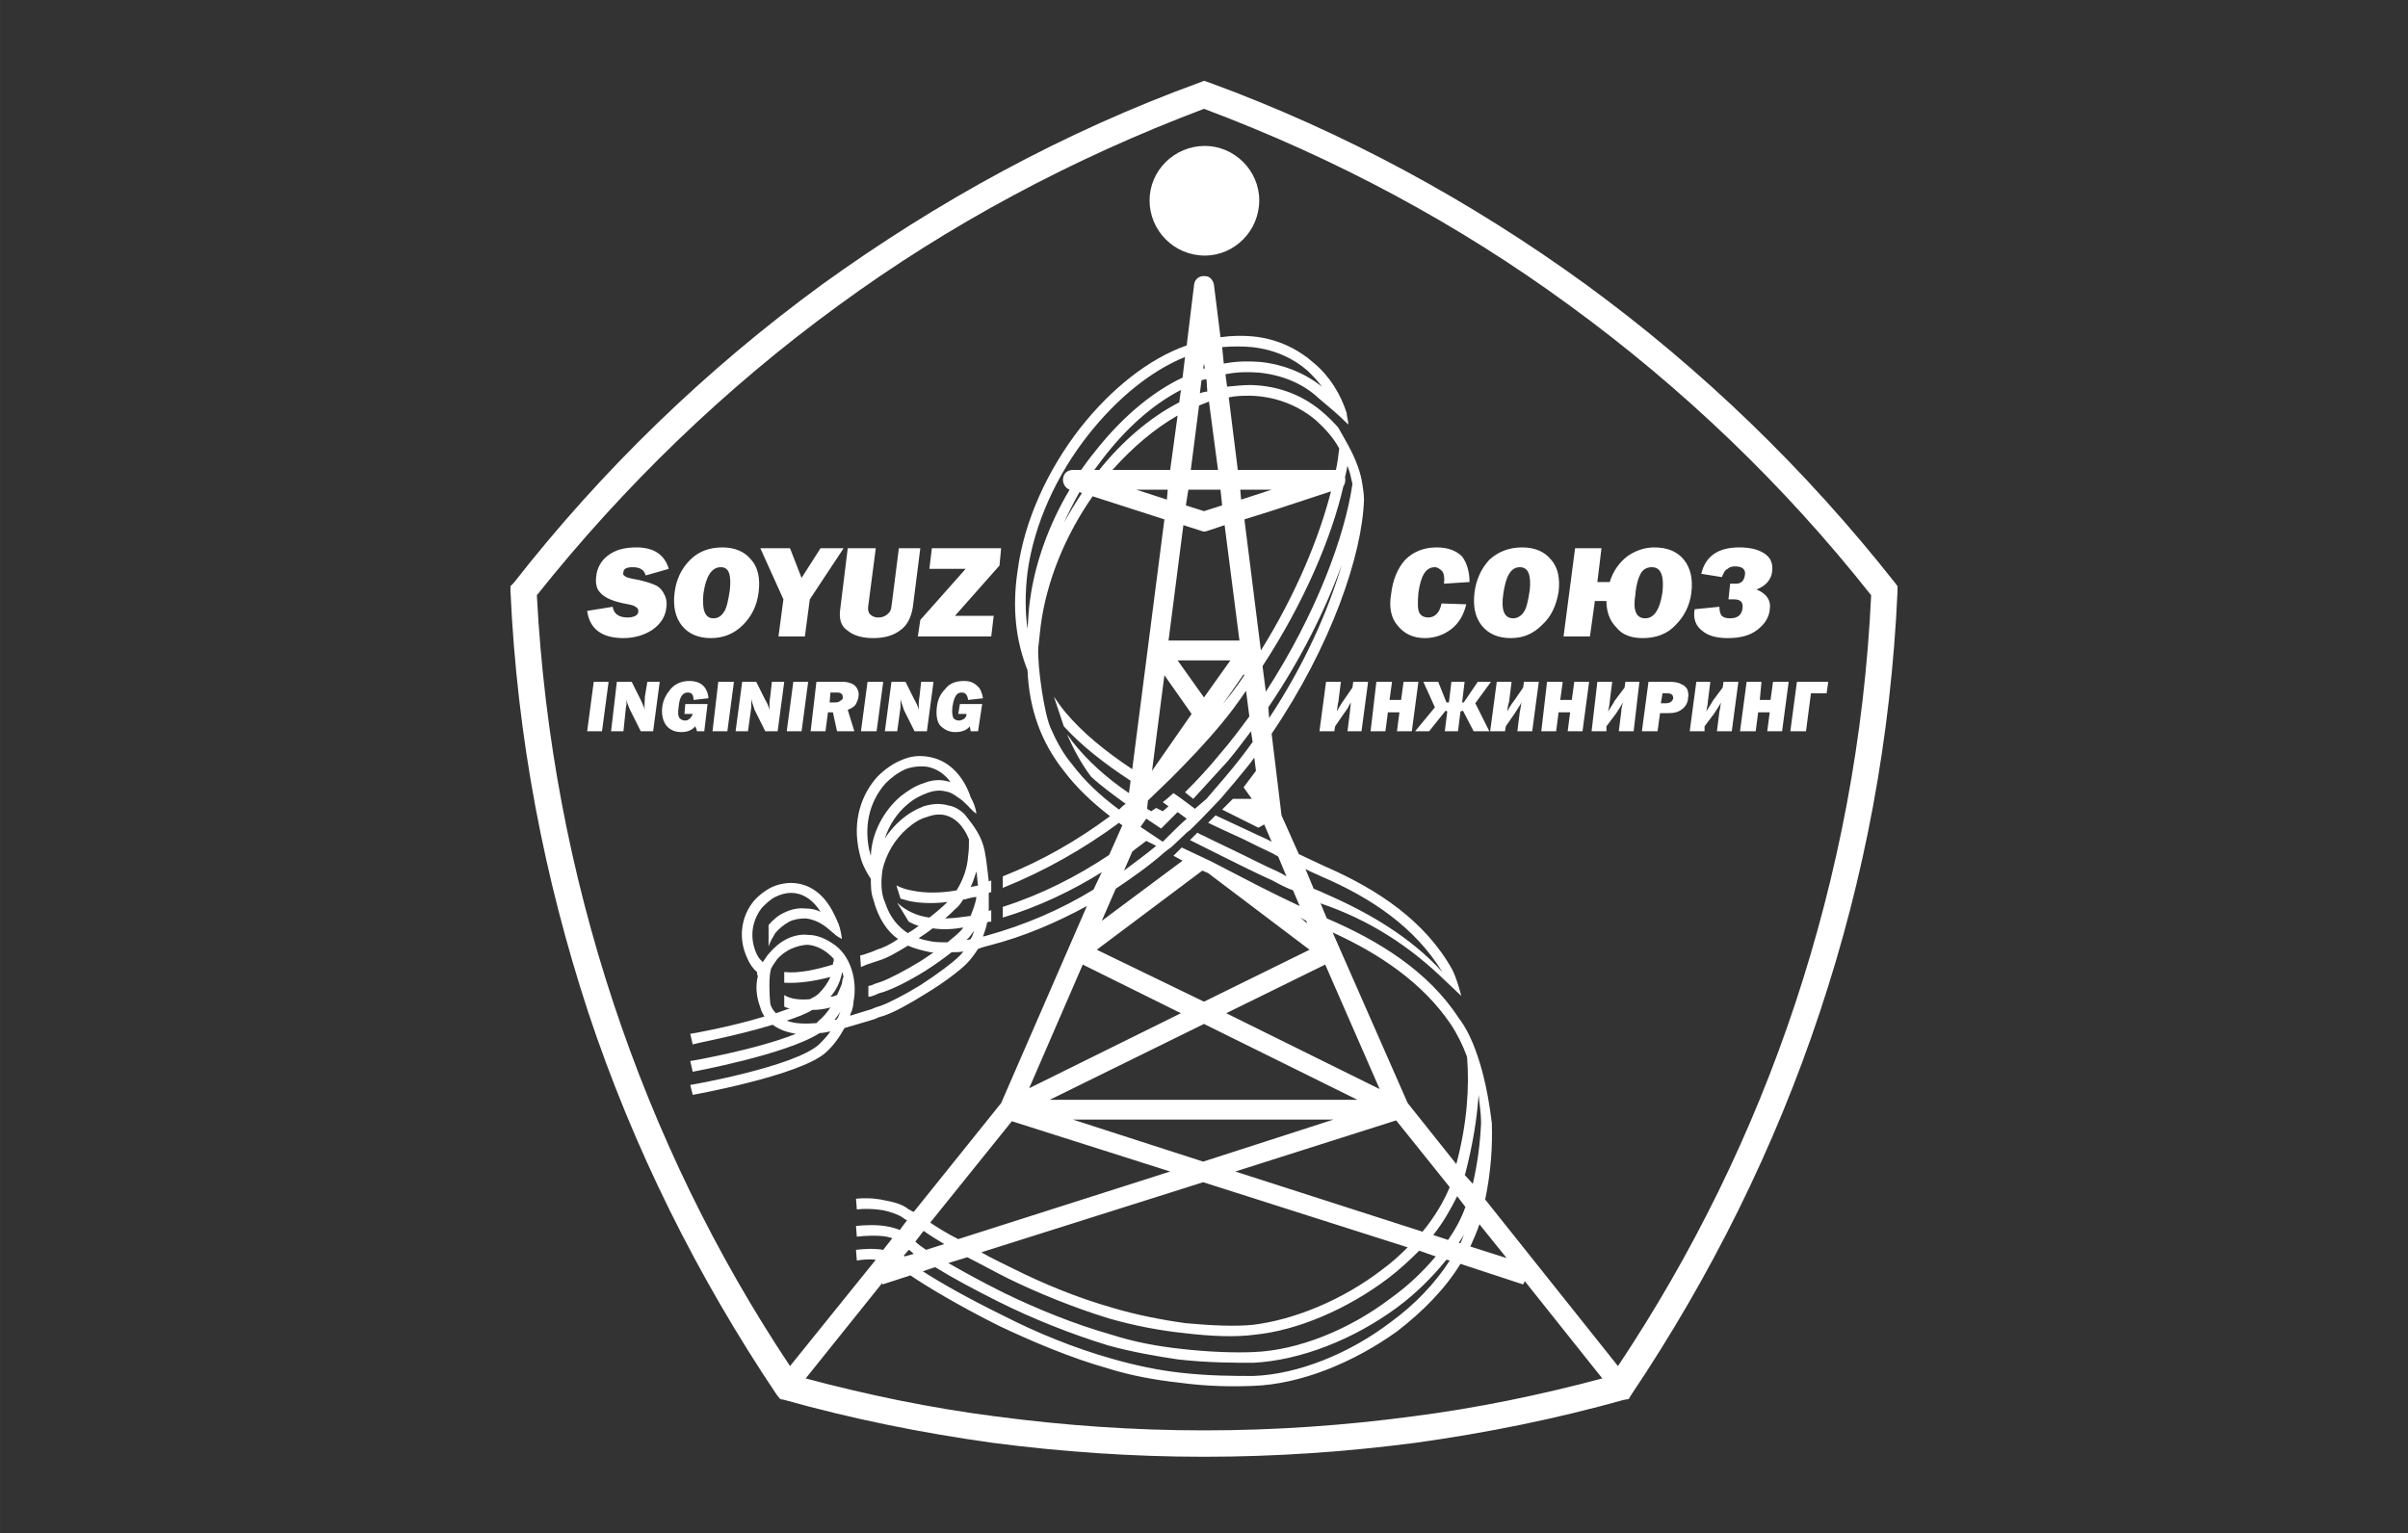 <?xml version="1.0" encoding="UTF-8"?> <!-- Creator: CorelDRAW X7 --> <svg xmlns="http://www.w3.org/2000/svg" xmlns:xlink="http://www.w3.org/1999/xlink" xml:space="preserve" width="37.246mm" height="23.725mm" style="shape-rendering:geometricPrecision; text-rendering:geometricPrecision; image-rendering:optimizeQuality; fill-rule:evenodd; clip-rule:evenodd" viewBox="0 0 2920 1860"><rect x="0" y="0" width="2920" height="1860" fill="#333333" stroke="none"/> <defs> <style type="text/css"> <![CDATA[ .fil1 {fill:none} .fil0 {fill:white} ]]> </style> </defs> <g id="Слой_x0020_1">  <path class="fil0" d="M1461 177c36,0 66,30 66,66 0,37 -30,67 -66,67 -37,0 -67,-30 -67,-67 0,-36 30,-66 67,-66zm-1 443l22 -7 -2 -19 -39 0 -3 19 22 7zm-837 87c107,-137 233,-259 374,-362 140,-101 293,-185 458,-245l5 -2 6 2c164,60 318,144 457,245 141,103 267,225 375,362l3 4 0 6c-8,178 -40,348 -94,510 -55,166 -133,322 -229,465l-3 5 -6 1c-82,23 -166,40 -252,52 -84,11 -170,17 -257,17 -87,0 -173,-6 -257,-17 -86,-12 -170,-29 -252,-52l-5 -1 -4 -5c-96,-143 -174,-299 -229,-465 -53,-162 -86,-332 -94,-510l0 -6 4 -4zm393 -336c-137,100 -259,218 -365,351 9,172 41,338 93,495 52,157 124,305 214,440l104 -129c-9,-1 -17,0 -23,1l-1 -13c8,-1 21,-2 33,0l11 -14c-2,-1 -4,-1 -7,-2 -12,-2 -27,-1 -36,0l-1 -13c10,-1 26,-2 40,1 4,1 9,2 13,4l9 -12c-3,-1 -4,-2 -5,-3 -6,-4 -15,-7 -24,-9 -12,-2 -24,-2 -32,-1l-1 -13c9,-1 22,-1 35,2 11,2 22,5 29,11 1,0 3,2 6,3l106 -132 104 -239c-37,20 -76,37 -119,48 -4,1 -8,2 -13,4 -4,6 -8,12 -14,18 -9,9 -29,24 -49,36 -19,12 -39,23 -51,27 -4,1 -7,2 -11,4 -10,3 -23,7 -37,11 -6,11 -13,21 -23,30 -32,28 -161,51 -161,51l-3 -12c1,0 126,-22 156,-49 5,-5 10,-10 14,-16 -5,1 -9,2 -13,2 -40,26 -154,47 -154,47l-3 -13c1,0 81,-14 128,-33 -11,-2 -20,-5 -28,-11 -46,14 -97,23 -97,24l-3 -13c1,0 47,-8 90,-21 -2,-3 -4,-7 -5,-11 -5,-13 -6,-26 -3,-38 -1,-2 -1,-3 -1,-5 -5,-4 -9,-10 -12,-17 -12,-26 -6,-52 8,-69 6,-7 13,-12 20,-16 8,-4 17,-6 25,-6 19,0 38,10 51,35 2,4 5,10 7,15 2,6 3,11 4,18 -9,-5 -5,-3 -15,-11 -10,-9 -20,-13 -29,-14 -7,0 -14,1 -20,4 -7,4 -12,8 -17,14 -3,5 -6,10 -8,16l0 -26c5,-6 12,-12 19,-15 8,-4 17,-6 26,-5 6,0 12,1 18,4 -10,-16 -23,-23 -36,-23 -6,0 -13,2 -19,5 -6,3 -11,8 -16,13 -11,14 -16,34 -7,55 3,6 3,6 8,11 3,-4 5,-8 8,-11 6,-7 13,-13 21,-17 8,-4 17,-6 26,-5 10,0 20,4 29,10 23,14 31,46 26,71 0,4 -1,7 -2,11 -1,2 -2,4 -2,6 10,-3 19,-6 26,-8 4,-2 8,-3 11,-4 11,-4 30,-14 48,-25 20,-13 39,-27 47,-35 2,-2 4,-4 5,-6 -4,1 -9,1 -14,1 -9,7 -20,15 -31,22 -19,12 -39,22 -51,26 -4,1 -7,2 -11,4 -3,1 -5,2 -8,2l0 -13 4 -1c4,-2 8,-3 11,-4 11,-4 30,-14 48,-25 6,-4 11,-7 16,-11 -1,0 -2,0 -4,0 -9,-2 -18,-4 -27,-8 -13,8 -25,15 -35,18 -3,1 -9,3 -15,5 -2,1 -5,2 -7,3l-1 -14 4 -1c6,-2 12,-4 16,-6 7,-2 16,-6 26,-13 -13,-9 -24,-25 -30,-48 -3,-8 -3,-17 -3,-25 -4,-6 -8,-13 -11,-21 -1,-3 -2,-7 -3,-11 -9,-39 3,-71 22,-92 9,-9 19,-16 29,-20 11,-5 22,-6 33,-4 19,3 37,16 48,41 1,2 2,5 3,8 3,5 6,12 7,20 -6,-4 -7,-7 -17,-16 -7,-5 -13,-10 -20,-11 -8,-2 -15,-1 -23,2 -8,3 -16,7 -24,14 -12,10 -22,25 -27,41 5,-8 12,-16 19,-22 9,-8 18,-13 28,-17 10,-3 20,-4 30,-1 7,1 14,5 20,11l0 0c25,31 24,39 29,81l3 -1 0 14 -3 1 0 0c0,6 0,12 0,19 0,1 0,2 0,3l3 -1 0 14 -3 0 -2 1c-1,6 -3,11 -5,17l4 -1c47,-13 91,-32 130,-56l10 -21c-37,23 -77,42 -120,55l0 -13c47,-15 90,-37 129,-63l16 -36c-2,-1 -3,-2 -4,-3 -42,31 -89,58 -141,79l0 -14c48,-19 91,-44 130,-73 -22,-17 -41,-35 -56,-55 -27,-34 -42,-74 -44,-122 -14,-35 -19,-75 -12,-121 8,-61 37,-123 76,-173 37,-47 83,-84 129,-100l9 -74c1,-7 7,-11 14,-10 5,0 9,5 10,10l8 64c14,-2 27,-2 39,-1 31,3 56,16 75,33 19,16 32,38 39,60 0,4 2,9 2,14 -13,-13 -23,-21 -36,-32 -18,-17 -43,-28 -72,-31 -13,-1 -27,-1 -41,2l2 15c10,-1 20,-2 29,-2 36,1 65,14 87,33 7,6 14,13 20,20l-1 -1c10,18 25,41 29,68 1,6 2,13 2,19 -2,67 -40,178 -112,284l12 99 21 47c13,6 23,11 32,15 64,28 121,66 154,125 5,10 8,21 11,32l-18 -17c-44,-43 -93,-75 -152,-95l-1 -1 8 19c63,27 123,64 160,121 3,4 29,35 40,127 1,28 -1,59 -8,93l161 202c90,-135 163,-283 215,-440 52,-157 84,-323 92,-495 -105,-133 -228,-251 -365,-351 -135,-99 -284,-179 -444,-239 -159,60 -309,140 -444,239zm-39 1301c75,20 152,36 230,46 83,11 167,17 253,17 86,0 171,-6 253,-17 78,-10 155,-26 230,-46l-94 -118 -2 4 -76 -25c-19,31 -46,58 -77,82 -53,38 -117,64 -174,66 -23,1 -55,1 -91,-4 -27,-3 -56,-8 -85,-17 -46,-13 -93,-33 -133,-52 -48,-24 -88,-48 -107,-61l-34 11 0 -2 -93 116zm386 -616c13,-10 26,-19 39,-30 -4,-2 -8,-4 -12,-6 -5,4 -11,8 -17,13l-10 23zm100 -596c-2,0 -4,1 -6,1l-2 16c3,-1 6,-2 9,-2l-1 -15zm-31 13c-35,18 -68,48 -96,85 -3,4 -6,8 -9,12l6 0c28,-35 62,-64 97,-82l2 -15zm-123 124c-7,12 -13,25 -19,37 7,-12 14,-24 22,-36l-3 -1zm212 322c-7,10 -16,20 -24,30 -6,7 -11,13 -17,20l-23 24 0 0c-5,5 -9,9 -13,13l-5 4 -18 17 -8 6c-18,16 -39,31 -60,45l-17 39 98 -73c-4,-2 -7,-4 -11,-6l10 -10 36 17 56 29c8,4 16,8 24,12 10,5 19,9 27,13l-8 -19c-8,-3 -16,-7 -25,-12 -20,-9 -40,-19 -62,-30l-38 -19 9 -9c3,2 6,3 10,5l6 3 25 12c21,10 40,20 56,27 4,2 8,4 11,6l-10 -24 -7 -4c-11,-5 -23,-11 -35,-17l-24 -11 -19 -9 9 -9 45 21c8,4 16,7 23,11l-9 -21 -7 4 -44 -22 13 -13 23 0 -10 -14 15 -20 -2 -16zm72 159c5,2 10,4 14,6 53,23 104,53 142,95 -33,-54 -86,-90 -147,-116 -6,-3 -12,-5 -19,-9l10 24zm201 407c-3,9 -7,18 -11,27l44 14 -33 -41zm-698 38c0,0 1,1 1,1l11 -3c-2,-2 -4,-4 -6,-5l-6 7zm23 19c20,13 55,33 98,54 39,20 85,39 131,52 28,8 56,14 83,17 35,4 66,4 89,4 54,-2 116,-27 166,-65 29,-21 54,-47 72,-75l-4 -1c-17,21 -37,41 -60,58 -53,39 -117,64 -174,67 -23,0 -55,0 -91,-4 -27,-4 -56,-9 -85,-17 -46,-14 -93,-33 -133,-53 -30,-15 -56,-29 -77,-42l-15 5zm652 -34c2,-4 3,-8 5,-12 -2,4 -5,8 -7,12l2 0zm-661 -2c3,3 7,6 13,10l22 -7c-10,-6 -18,-11 -25,-16l-10 13zm40 26c19,11 41,23 67,36 39,19 85,38 131,51 28,9 56,14 83,17 35,4 66,5 89,4 54,-2 116,-27 166,-65 21,-15 39,-32 55,-51l-20 -7c-12,12 -24,23 -37,33 -50,38 -111,64 -163,69 -22,3 -52,2 -85,-2 -29,-3 -61,-9 -92,-18 -42,-13 -84,-30 -121,-48 -18,-9 -34,-18 -50,-26l-23 7zm606 -28c9,-13 16,-26 21,-40l-10 -13c-8,16 -17,32 -29,47l18 6zm30 -68c6,-26 9,-51 10,-74 0,-12 -2,-23 -3,-34 -2,29 -7,60 -16,95 0,0 0,1 -1,2l10 11zm-658 47c9,6 20,13 34,20l257 -82 -192 -61 -99 123zm62 36c12,7 25,13 39,20 36,18 77,35 119,47 30,9 61,15 90,19 32,3 61,4 81,2 50,-6 109,-30 157,-67 11,-8 21,-17 31,-27l-248 -79 -269 85zm535 -25c14,-17 25,-35 33,-54l-65 -81 -195 62 227 73zm41 -82c13,-49 16,-93 13,-130 -5,-14 -12,-28 -20,-40 -34,-50 -86,-85 -143,-111l91 207 59 74zm-182 -295c-2,-1 -5,-3 -7,-4l8 7 -1 -3zm-119 -58l-7 -3 -128 96 130 63 128 -63 -123 -93zm-524 170c6,-2 11,-4 17,-6 -3,0 -5,-1 -7,-2l0 -14c8,5 19,6 31,5 4,-2 8,-4 11,-7 6,-6 11,-13 14,-20 -19,5 -38,8 -56,7l0 -13c18,2 39,-3 59,-9 0,-1 0,-2 1,-4 0,-1 0,-2 0,-3 -10,-11 -21,-16 -31,-17 -7,0 -14,2 -21,5 -6,3 -12,7 -17,13 -2,3 -5,7 -7,11 -3,10 -2,32 -1,42 1,5 4,9 7,12zm160 -97l1 -1c4,-2 8,-5 12,-8 -4,-1 -8,-3 -12,-5l-14 -23c11,10 24,16 39,18 9,-7 17,-14 22,-19 -15,2 -31,2 -46,-1 -4,-1 -7,-2 -11,-3l-5 -16c6,3 12,5 18,6 18,4 38,3 55,0 8,-13 13,-27 14,-42 1,-7 1,-13 1,-20 -7,-17 -17,-26 -28,-29 -8,-2 -15,-1 -23,2 -8,2 -16,7 -24,14 -14,12 -26,31 -30,51 -1,7 -3,25 3,38 6,19 16,30 28,38zm256 -150c2,-2 5,-5 8,-7 -15,-11 -29,-21 -42,-33 -12,-16 -21,-33 -29,-51 2,2 4,5 6,8 18,23 41,44 69,63l2 -15c-32,-21 -59,-42 -81,-66 -4,-12 -8,-24 -12,-36 4,6 9,13 14,19 21,25 48,47 81,69l39 -303 -87 -28c-33,47 -56,103 -63,157 -1,9 -2,18 -3,27 -1,22 7,79 15,97 7,16 15,31 26,44 15,20 34,38 57,55zm126 -128c9,-11 18,-23 26,-35l-1 -1 -25 36zm46 -65c43,-69 71,-138 85,-193l-70 23 -35 11 20 159zm91 -219c2,-9 3,-18 4,-26l0 0c-7,-13 -17,-24 -28,-34 -20,-17 -47,-29 -79,-30 -9,0 -18,0 -27,2l11 88 119 0 0 0 0 0zm-154 -83c-4,2 -8,3 -12,5l-10 78 33 0 -11 -83zm-38 17c-28,16 -55,39 -79,66l70 0 9 -66zm199 181c-19,53 -49,114 -89,173l1 13c43,-65 72,-131 88,-186zm-190 276c15,-15 29,-30 42,-46 13,-15 25,-31 36,-46l-4 -31c-9,13 -19,27 -30,40 -19,23 -40,45 -62,67l-27 26 -1 10 5 3 6 -4 8 4 7 -6 -7 -5 5 -4 8 -7c9,6 18,13 26,19l14 -12c8,-9 16,-19 24,-28 11,-13 22,-27 32,-41l-2 -13c-9,12 -18,24 -28,36l-42 46 -10 -8zm-256 168c-3,4 -5,8 -9,11l0 0c2,0 3,0 5,-1 2,-3 3,-6 4,-10zm-162 98c-2,4 -5,7 -7,10 1,0 2,0 3,-1 2,-3 3,-6 4,-9zm-29 14c1,-1 2,-2 3,-3 5,-4 10,-10 14,-16 -7,2 -15,3 -22,3 -8,5 -19,9 -31,13 10,4 23,4 36,3zm33 -57c-1,-1 -1,-2 -1,-4l-1 0c-2,11 -7,21 -14,29 3,0 5,-1 8,-2 2,-4 4,-9 6,-14 0,-3 1,-6 2,-9zm163 -110c-1,-6 -1,-12 -2,-17 -2,6 -4,13 -7,19 3,-1 6,-1 9,-2zm-72 64c5,2 11,3 16,4 6,1 13,1 19,1 6,-5 11,-9 14,-12 2,-2 4,-4 5,-6 -11,2 -24,3 -37,1 -5,4 -11,8 -17,12zm296 -117c10,-10 19,-19 29,-28l-11 -8 -20 20 -18 -12 -7 10 27 18zm230 -434c-1,-4 -2,-9 -3,-13 -1,-3 -2,-6 -3,-9 -1,5 -2,10 -3,14 1,4 0,8 -2,11 -14,61 -47,140 -98,218l4 31c61,-94 96,-189 105,-252zm-456 501c-3,0 -7,1 -11,2 -2,1 -3,1 -5,1 -3,5 -6,9 -10,12 -3,3 -7,7 -12,11 11,0 22,-2 31,-3 3,-8 6,-15 7,-23zm-128 -50c1,-28 16,-55 36,-72 9,-7 18,-13 28,-16 10,-4 20,-5 30,-2 1,0 2,0 3,1 -8,-11 -18,-17 -29,-19 -9,-1 -18,0 -26,3 -9,4 -17,10 -24,17 -17,19 -27,47 -20,81 1,2 1,5 2,7zm190 -275c1,-11 1,-22 3,-35 6,-45 23,-92 48,-134 -5,-2 -8,-7 -8,-12 0,-7 5,-12 12,-12l10 0c5,-7 10,-14 15,-20 31,-40 68,-73 108,-92l3 -25c-42,17 -83,51 -117,94 -38,48 -66,108 -74,167 -3,25 -3,48 0,69zm213 -316l2 0 -1 -6 -1 6zm25 -6c16,-3 30,-3 44,-2 29,3 55,14 75,30 -5,-7 -11,-13 -17,-19 -17,-15 -40,-26 -68,-29 -11,-1 -23,-1 -36,0l2 20zm21 165l37 -12 -38 0 1 12zm-89 -12l-38 0 37 12 1 -12zm257 727l-66 -151 -120 59 186 92zm-170 -544l-18 -140 -21 7c-3,1 -5,1 -7,0l-22 -7 -18 140 86 0zm-91 42l-15 116 48 -69 -33 -47zm-99 351l-65 150 184 -91 -119 -59zm-12 188l158 51 158 -51 -316 0zm-28 -24l373 0 -186 -92 -187 92zm155 -533l32 45 32 -45 -64 0zm-716 -60l31 -5c1,8 7,13 18,13 8,0 13,-3 13,-7 0,-2 0,-4 -2,-5 -2,-2 -5,-3 -10,-4 -18,-3 -29,-8 -34,-14 -5,-5 -6,-12 -5,-20 1,-10 6,-19 14,-25 9,-7 20,-10 35,-10 21,0 34,9 39,26l-28 8c-2,-7 -7,-10 -16,-10 -7,0 -11,2 -11,6 -1,2 0,4 2,5 1,1 4,2 9,3 12,2 21,5 26,7 5,2 9,5 12,11 3,5 4,11 3,17 -1,11 -7,20 -17,27 -9,6 -21,10 -35,10 -26,0 -41,-11 -44,-33zm150 33c-15,0 -27,-5 -35,-15 -8,-10 -11,-23 -9,-40 2,-16 8,-29 19,-40 10,-10 23,-15 39,-15 15,0 27,5 35,15 8,9 11,22 9,39 -2,17 -9,30 -19,40 -11,11 -24,16 -39,16zm3 -24c6,0 10,-3 13,-8 3,-4 5,-13 7,-26 2,-19 -1,-28 -11,-28 -11,0 -18,11 -21,32 -2,20 2,30 12,30zm158 -85l-41 62 -6 45 -32 0 6 -45 -28 -62 36 0 14 36 23 -36 28 0zm93 0l-9 71c-2,13 -7,23 -16,29 -8,6 -19,9 -32,9 -13,0 -24,-3 -31,-9 -8,-5 -11,-14 -9,-27l9 -73 34 0 -9 69c-1,5 0,9 2,11 2,2 5,4 10,4 4,0 7,-1 10,-3 2,-2 4,-3 5,-6 1,-2 1,-6 2,-12l8 -63 26 0zm89 82l-3 25 -89 0 3 -20 55 -62 -44 0 3 -25 84 0 -2 21 -54 61 47 0zm543 -15l30 1c-3,13 -9,23 -18,30 -9,7 -20,11 -32,11 -14,0 -25,-5 -33,-15 -8,-9 -11,-22 -8,-39 2,-17 8,-31 17,-41 10,-10 23,-15 38,-15 14,0 24,4 31,11 6,8 9,19 9,31l-31 2c1,-7 0,-12 -2,-15 -3,-3 -6,-5 -9,-5 -11,0 -17,10 -20,31 -1,12 -1,20 1,24 2,4 6,6 11,6 8,0 14,-6 16,-17zm84 42c-15,0 -27,-5 -35,-15 -8,-10 -11,-23 -9,-40 2,-16 8,-29 18,-40 11,-10 24,-15 40,-15 15,0 27,5 35,15 8,9 11,22 9,39 -3,17 -9,30 -20,40 -11,11 -23,16 -38,16zm3 -24c5,0 10,-3 13,-8 3,-4 5,-13 7,-26 2,-19 -2,-28 -12,-28 -11,0 -17,11 -20,32 -3,20 1,30 12,30zm113 -21l-14 0 -6 43 -32 0 14 -107 32 0 -5 41 15 0c4,-13 11,-23 21,-31 10,-7 21,-11 33,-11 16,0 28,5 36,15 8,10 11,23 9,40 -2,16 -9,29 -19,39 -10,11 -24,16 -40,16 -14,0 -25,-4 -32,-13 -8,-8 -12,-19 -12,-32zm55 -41c-5,0 -10,2 -13,7 -3,5 -6,14 -7,27 -3,18 1,28 12,28 11,0 18,-11 21,-32 2,-20 -2,-30 -13,-30zm52 51l30 -3c0,5 1,9 3,11 2,2 5,3 10,3 9,0 14,-4 15,-12 1,-7 -2,-11 -10,-11l-7 0 2 -19 7 0c6,0 10,-3 11,-11 1,-6 -3,-10 -12,-10 -4,0 -7,1 -9,3 -3,1 -5,5 -7,10l-25 -4c5,-21 20,-32 46,-32 12,0 22,2 30,7 8,5 11,12 10,22 -1,10 -8,18 -19,22 12,5 18,13 16,25 -1,9 -6,17 -15,24 -9,7 -21,10 -36,10 -14,0 -24,-3 -31,-9 -8,-6 -11,-15 -9,-26zm-1317 88l-8 60 -18 0 8 -60 18 0zm54 60l-15 0 -13 -26c-2,-4 -3,-8 -5,-13 1,4 1,7 0,10l-3 29 -15 0 7 -60 18 0 11 22c2,5 4,8 5,12 -1,-5 0,-11 0,-16l3 -18 15 0 -8 60zm66 -33l-4 33 -9 0c0,-2 -1,-4 -2,-6 -4,5 -10,7 -17,7 -8,0 -14,-3 -18,-8 -4,-5 -6,-13 -5,-22 1,-9 5,-16 10,-22 6,-7 14,-10 23,-10 7,0 13,2 17,6 3,3 6,9 6,15l-18 2c0,-6 -2,-9 -7,-9 -6,0 -10,5 -11,17 -1,7 -1,11 1,14 2,2 4,3 7,3 2,0 4,-1 5,-2 2,-2 3,-3 4,-6l-10 0 1 -12 27 0zm32 -27l-8 60 -18 0 7 -60 19 0zm53 60l-15 0 -13 -26c-1,-4 -3,-8 -4,-13 0,4 0,7 0,10l-4 29 -15 0 8 -60 17 0 11 22c3,5 4,8 5,12 0,-5 0,-11 1,-16l2 -18 15 0 -8 60zm37 -60l-8 60 -18 0 8 -60 18 0zm56 60l-21 0 -5 -23 -6 0 -3 23 -18 0 7 -60 32 0c6,0 12,2 15,5 3,3 5,8 4,13 0,3 -2,6 -3,9 -2,3 -5,5 -10,7l8 26zm-30 -35l7 0c3,0 5,-1 6,-2 2,-1 3,-2 3,-4 0,-4 -2,-6 -7,-6l-8 0 -1 12zm65 -25l-8 60 -19 0 8 -60 19 0zm53 60l-15 0 -13 -26c-1,-4 -3,-8 -4,-13 0,4 0,7 0,10l-4 29 -15 0 8 -60 17 0 11 22c3,5 4,8 5,12 0,-5 0,-11 1,-16l2 -18 15 0 -8 60zm67 -33l-5 33 -9 0c0,-2 -1,-4 -1,-6 -4,5 -10,7 -18,7 -7,0 -13,-3 -18,-8 -4,-5 -5,-13 -4,-22 1,-9 4,-16 10,-22 5,-7 13,-10 23,-10 7,0 12,2 16,6 4,3 6,9 7,15l-18 2c-1,-6 -3,-9 -8,-9 -6,0 -9,5 -11,17 -1,7 0,11 1,14 2,2 4,3 7,3 2,0 4,-1 6,-2 2,-2 3,-3 3,-6l-10 0 2 -12 27 0zm428 27l-1 6 -18 0 8 -60 18 0 -3 24c-1,3 -1,7 -2,12 3,-5 5,-9 8,-13l11 -16 1 -7 18 0 -8 60 -17 0 3 -24c0,-3 1,-7 1,-11 -2,4 -4,8 -8,13l-11 16zm101 -54l-8 60 -18 0 3 -23 -14 0 -3 23 -18 0 7 -60 19 0 -3 22 14 0 3 -22 18 0zm69 26l17 34 -19 0 -13 -25 -3 1 -3 24 -16 0 3 -24 -2 -1 -20 25 -17 0 24 -29 -14 -31 18 0 10 25 3 0 3 -25 16 0 -3 25 2 0 17 -25 16 0 -19 26zm37 28l-1 6 -18 0 8 -60 18 0 -3 24c-1,3 -2,7 -2,12 2,-5 5,-9 8,-13l11 -16 1 -7 18 0 -8 60 -18 0 3 -24c1,-3 1,-7 2,-11 -2,4 -5,8 -8,13l-11 16zm101 -54l-8 60 -18 0 3 -23 -14 0 -3 23 -18 0 7 -60 19 0 -3 22 14 0 3 -22 18 0zm21 54l0 6 -18 0 7 -60 18 0 -3 24c0,3 -1,7 -2,12 3,-5 6,-9 8,-13l12 -16 1 -7 17 0 -7 60 -18 0 3 -24c0,-3 1,-7 2,-11 -2,4 -5,8 -8,13l-12 16zm65 -16l-3 22 -19 0 8 -60 25 0c7,0 12,1 15,3 3,1 5,3 7,6 1,3 2,7 1,10 0,6 -3,11 -7,14 -5,4 -10,5 -17,5l-10 0zm1 -12l6 0c5,0 8,-2 9,-6 0,-4 -2,-6 -7,-6l-6 0 -2 12zm53 28l0 6 -18 0 8 -60 17 0 -3 24c0,3 -1,7 -2,12 3,-5 6,-9 8,-13l12 -16 1 -7 18 0 -8 60 -18 0 3 -24c1,-3 1,-7 2,-11 -2,4 -5,8 -8,13l-12 16zm102 -54l-8 60 -18 0 3 -23 -14 0 -3 23 -19 0 8 -60 18 0 -2 22 13 0 3 -22 19 0zm2 60l8 -60 38 0 -2 14 -19 0 -6 46 -19 0z"></path> <rect class="fil1" width="2920" height="1860"></rect> </g> </svg> 